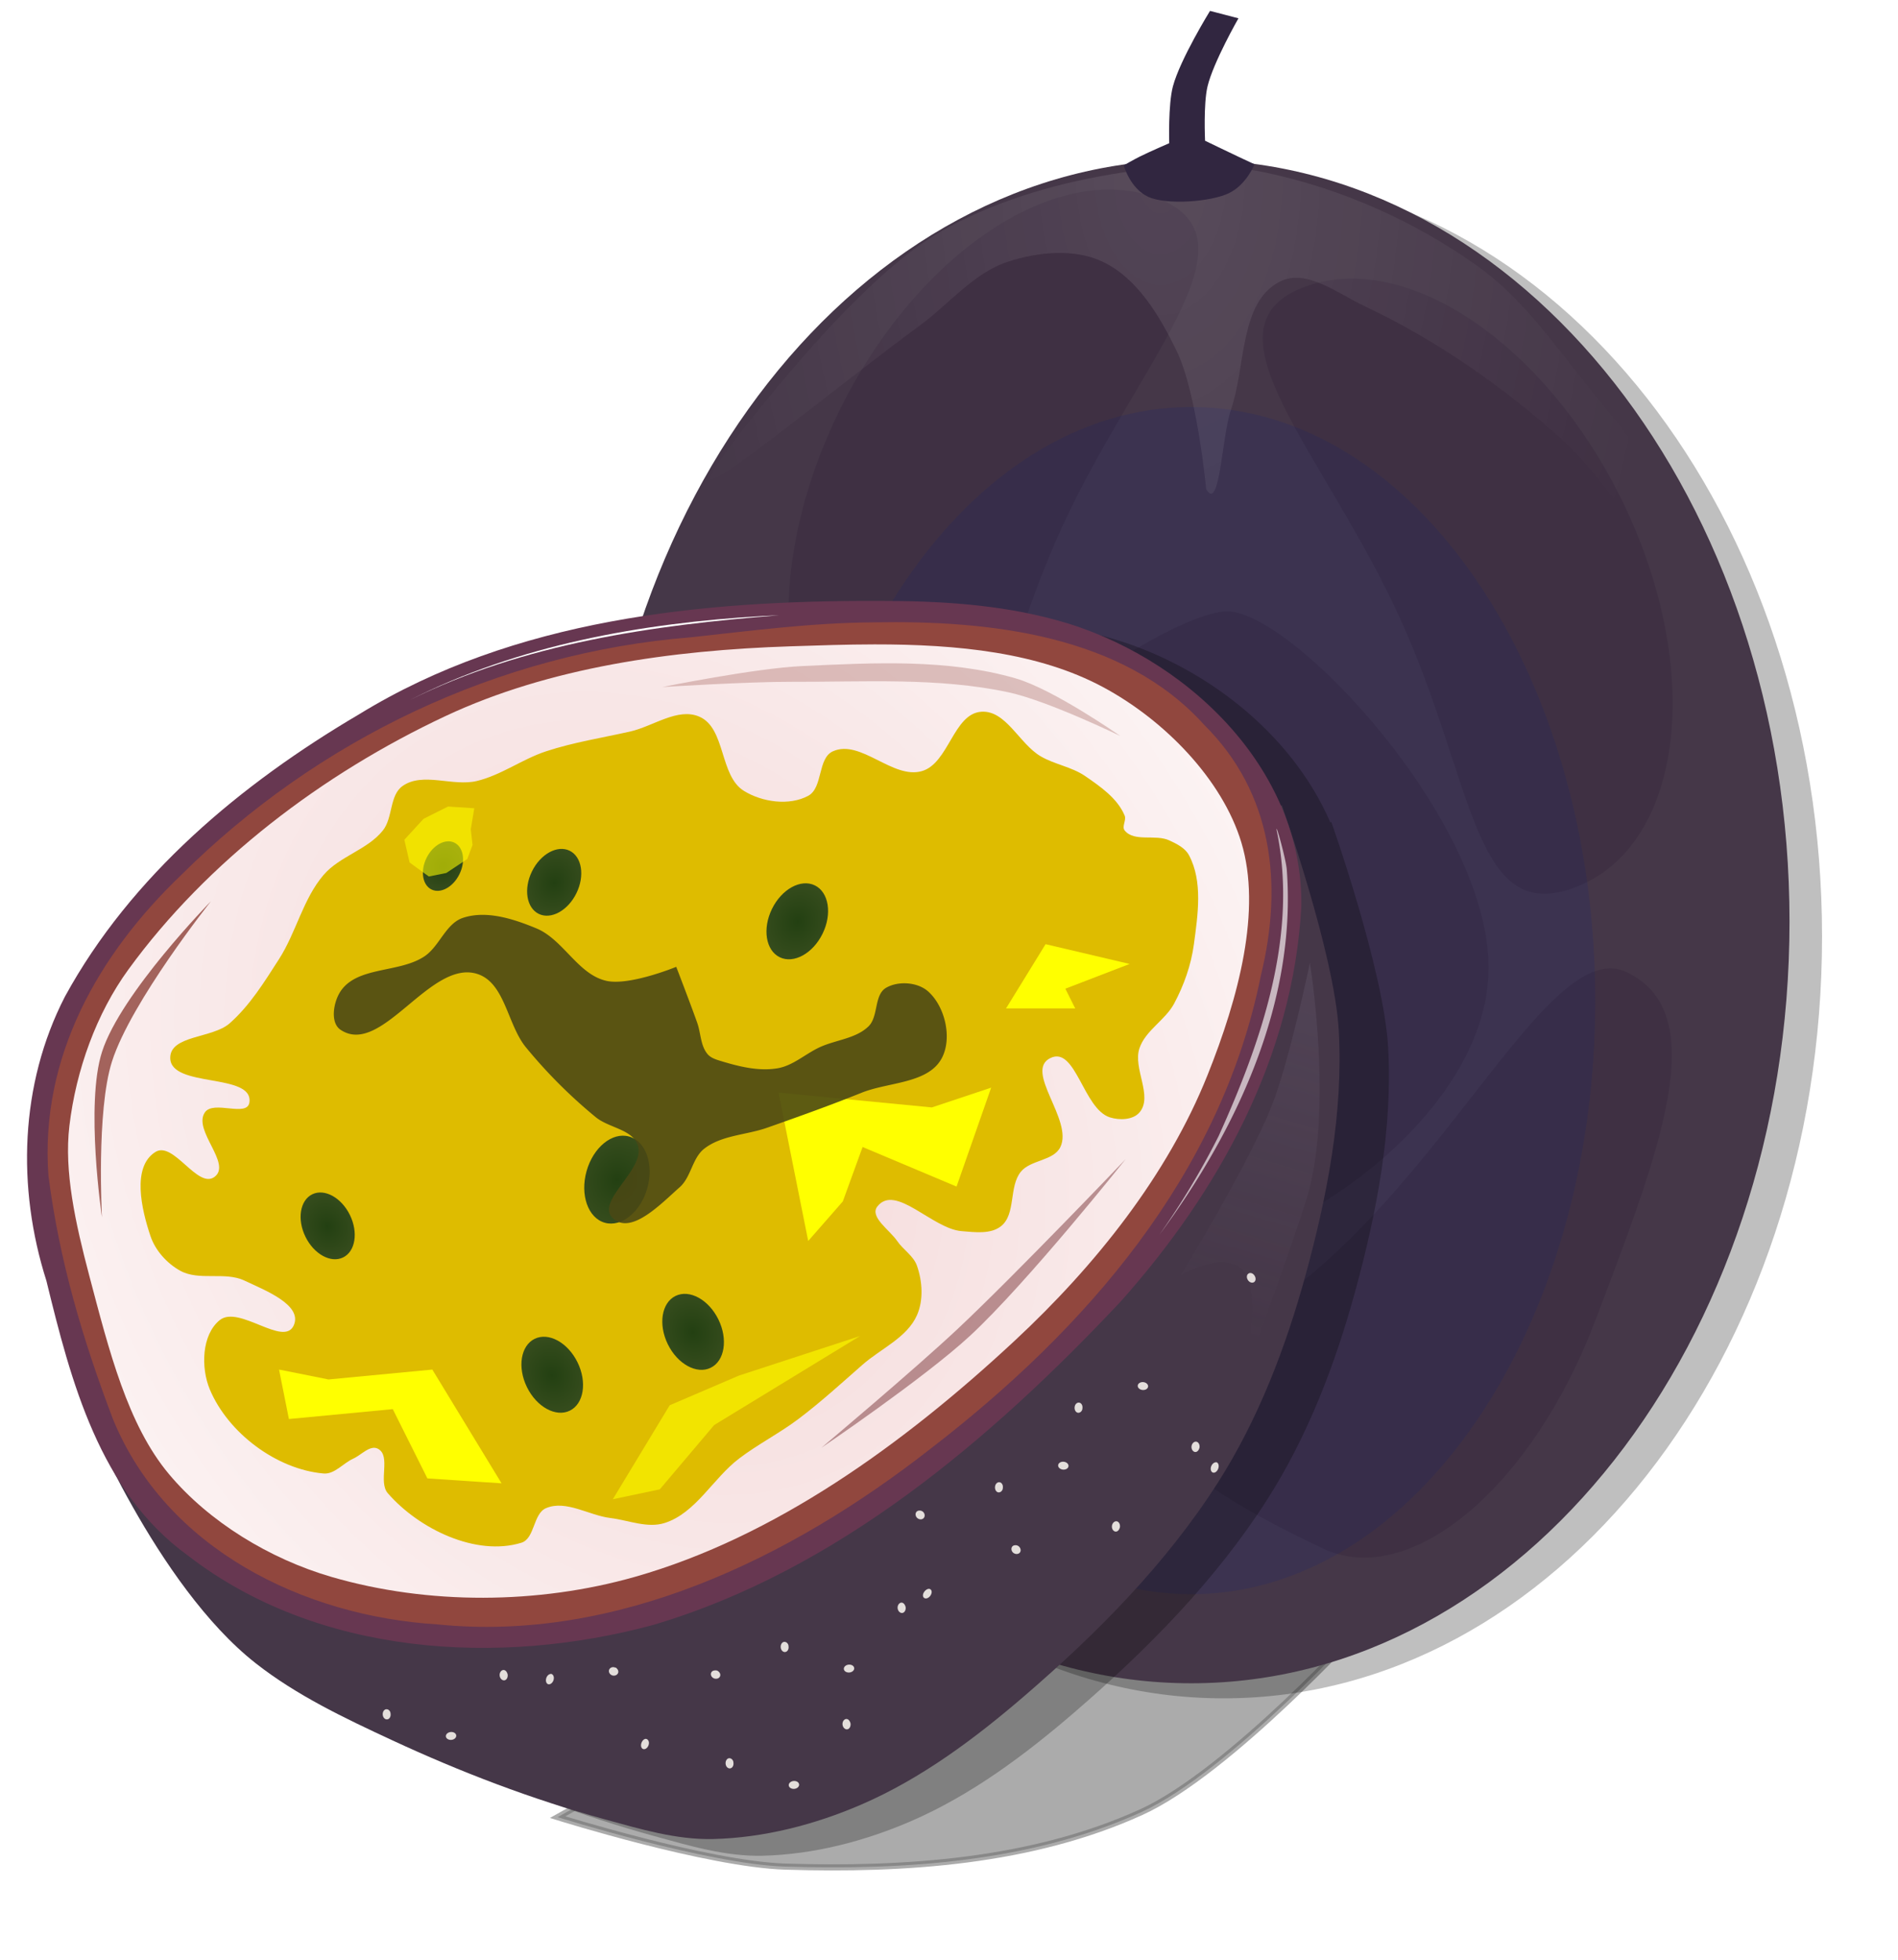 <svg xmlns="http://www.w3.org/2000/svg" xmlns:xlink="http://www.w3.org/1999/xlink" viewBox="0 0 310 320"><defs><filter id="t" color-interpolation-filters="sRGB"><feGaussianBlur stdDeviation="1.128"/></filter><filter id="h" color-interpolation-filters="sRGB"><feGaussianBlur stdDeviation=".954"/></filter><filter id="n" height="2.816" width="1.944" color-interpolation-filters="sRGB" y="-.908" x="-.472"><feGaussianBlur stdDeviation="3.972"/></filter><filter id="m" height="1.761" width="1.549" color-interpolation-filters="sRGB" y="-.381" x="-.274"><feGaussianBlur stdDeviation="3.972"/></filter><filter id="o" height="2.026" width="1.524" color-interpolation-filters="sRGB" y="-.513" x="-.262"><feGaussianBlur stdDeviation="3.972"/></filter><filter id="p" height="2.008" width="2.008" color-interpolation-filters="sRGB" y="-.504" x="-.504"><feGaussianBlur stdDeviation="2.399"/></filter><filter id="q" color-interpolation-filters="sRGB"><feGaussianBlur stdDeviation=".681"/></filter><filter id="r" height="1.362" width="1.055" color-interpolation-filters="sRGB" y="-.181" x="-.028"><feGaussianBlur stdDeviation=".862"/></filter><filter id="s" height="1.115" width="1.312" color-interpolation-filters="sRGB" y="-.057" x="-.156"><feGaussianBlur stdDeviation="1.236"/></filter><filter id="l" height="1.513" width="1.339" color-interpolation-filters="sRGB" y="-.257" x="-.169"><feGaussianBlur stdDeviation="2.849"/></filter><filter id="d" height="1.222" width="1.326" color-interpolation-filters="sRGB" y="-.111" x="-.163"><feGaussianBlur stdDeviation="8.961"/></filter><filter id="k" color-interpolation-filters="sRGB"><feGaussianBlur stdDeviation=".611"/></filter><filter id="u" height="1.112" width="1.333" color-interpolation-filters="sRGB" y="-.056" x="-.167"><feGaussianBlur stdDeviation="1.577"/></filter><filter id="e" height="1.403" width="1.377" color-interpolation-filters="sRGB" y="-.202" x="-.189"><feGaussianBlur stdDeviation="5.008"/></filter><filter id="f" height="1.435" width="2.067" color-interpolation-filters="sRGB" y="-.217" x="-.534"><feGaussianBlur stdDeviation="7.901"/></filter><filter id="g" color-interpolation-filters="sRGB"><feGaussianBlur stdDeviation="3.124"/></filter><filter id="w" color-interpolation-filters="sRGB"><feGaussianBlur stdDeviation="2.346"/></filter><filter id="c" color-interpolation-filters="sRGB"><feGaussianBlur stdDeviation="3.332"/></filter><filter id="b" height="1.555" width="1.194" color-interpolation-filters="sRGB" y="-.277" x="-.097"><feGaussianBlur stdDeviation="5.335"/></filter><radialGradient id="x" gradientUnits="userSpaceOnUse" cy="59.681" cx="301.64" gradientTransform="matrix(-.002 1.543 -.943 -.001 351.33 -393.97)" r="87.268"><stop offset="0" stop-color="#fff"/><stop offset="1" stop-color="#fff" stop-opacity="0"/></radialGradient><radialGradient id="i" gradientUnits="userSpaceOnUse" cy="224.49" cx="361.63" gradientTransform="matrix(1 1.696 -1.357 .8 304.78 -568.41)" r="96.452"><stop offset="0" stop-color="#f4d7d7"/><stop offset="1" stop-color="#fff"/></radialGradient><radialGradient id="j" xlink:href="#a" gradientUnits="userSpaceOnUse" cy="-68.502" cx="-186.38" gradientTransform="matrix(4.013 -.135 .153 4.555 572.11 218.43)" r="6.26"/><linearGradient id="v" y2="258.72" gradientUnits="userSpaceOnUse" x2="46.052" gradientTransform="translate(263.31 3.23)" y1="199.32" x1="63.736"><stop offset="0" stop-color="#9d93ac"/><stop offset="1" stop-color="#9d93ac" stop-opacity="0"/></linearGradient><linearGradient id="a"><stop offset="0" stop-color="#234012"/><stop offset="1" stop-color="#616936"/></linearGradient></defs><path d="M94.193 298.27s24.486 7.681 37.154 8.077c19.6.612 40.301-.774 58.154-8.885 14.437-6.559 36.346-30.692 36.346-30.692l-63.808-6.461z" opacity=".572" filter="url(#b)" stroke="#000" transform="translate(-3.116 -1.554)"/><path d="M648.93 208.54c0 68.696-43.756 124.39-97.731 124.39s-97.731-55.689-97.731-124.39c0-68.696 43.756-124.39 97.731-124.39s97.731 55.689 97.731 124.39z" opacity=".5" filter="url(#c)" transform="translate(-351.336 -55.612)"/><path d="M292.28 150.468c0 68.696-43.756 124.39-97.73 124.39s-97.732-55.689-97.732-124.39c0-68.696 43.756-124.39 97.731-124.39s97.731 55.69 97.731 124.39z" fill="#453748"/><path d="M307.5 236c0 53.529-29.549 96.923-66 96.923s-66-43.394-66-96.923 29.549-96.923 66-96.923 66 43.394 66 96.923z" filter="url(#d)" fill="#3c3350" transform="translate(-46.95 -72.612)"/><path d="M102.8 125.16c0 17.348-12.529 31.412-27.985 31.412s-6.759-12.835-6.759-30.184c0-17.348-8.697-32.64 6.759-32.64S102.8 107.812 102.8 125.16z" transform="matrix(1.1 -.433 .713 1.557 63.58 -66.588)" opacity=".368" filter="url(#e)" fill="#170b28"/><path d="M102.8 125.16c0 17.348.314 31.903-15.142 31.903s-15.128-32.548-41.66-49.574C25.481 94.323 59.359 93.748 74.815 93.748S102.8 107.812 102.8 125.16z" transform="matrix(.921 .437 .597 -1.575 91.18 367.801)" opacity=".368" filter="url(#e)" fill="#170b28"/><path d="M102.8 125.16c0 17.348-12.529 31.412-27.985 31.412s-6.759-12.835-6.759-30.184c0-17.348-8.697-32.64 6.759-32.64S102.8 107.812 102.8 125.16z" transform="matrix(-1.1 -.433 -.713 1.557 338.38 -81.127)" opacity=".368" filter="url(#e)" fill="#170b28"/><path d="M334.18 196.42c0 24.088-29.558 44.423-39.371 44.423-9.814 0-52.035-23.566-52.035-47.654s42.221-54.923 52.035-54.923 39.371 34.066 39.371 58.154z" transform="matrix(1.084 0 0 1 -119.123 -38.439)" opacity=".368" filter="url(#f)" fill="#170b28"/><path d="M251.14 143.34c-27.458.304-55.711 3.898-79.5 18.5-19.234 11.312-37.272 26.315-48.094 46.125-7.36 14.315-7.838 31.191-3 46.375 2.596 10.624 5.496 21.919 11.125 31.406 4.924 9.554 13.141 23.278 23.062 31.062 6.694 5.252 14.503 8.947 22.219 12.531 11.203 5.204 22.839 9.666 34.75 12.938 5.805 1.594 11.732 3.367 17.75 3.219 8.291-.205 16.639-2.36 24.25-5.656 9.799-4.243 18.566-10.781 26.656-17.75 11.842-10.2 23.087-21.578 31.5-34.75 6.608-10.347 11.099-22.066 14.344-33.906 3.553-12.965 6.166-26.548 5.406-39.97-.714-12.622-9.281-36.78-9.281-36.78l-.156.093c-6.423-14.882-21.252-26.164-36.75-30.344-9.359-2.556-19.122-3.104-28.781-3.094-1.822-.007-3.67-.02-5.5 0z" opacity=".5" filter="url(#g)" transform="translate(-104.886 -42.477)"/><path d="M13.734 229.983s11.753 28.839 28.04 41.616c6.693 5.251 14.514 8.954 22.23 12.539 11.203 5.204 22.82 9.651 34.731 12.923 5.805 1.594 11.751 3.379 17.77 3.23 8.29-.204 16.62-2.358 24.23-5.654 9.8-4.242 18.564-10.8 26.654-17.769 11.842-10.2 23.087-21.559 31.5-34.73 6.609-10.348 11.101-22.083 14.346-33.924 3.553-12.965 6.183-26.54 5.423-39.962-.714-12.623-9.307-36.769-9.307-36.769z" fill="#453748"/><path d="M268 234.17c-.065.014-.132.025-.188.063-.298.2-.321.678-.062 1.062s.702.545 1 .344c.298-.202.321-.68.063-1.063a1.067 1.067 0 00-.22-.25.724.724 0 00-.593-.156zm14.5 7.344c-.155.018-.29.088-.438.187-.383.26-.513.702-.312 1 .201.299.648.353 1.031.094.384-.259.545-.733.344-1.031-.025-.038-.06-.065-.094-.094-.029-.025-.06-.075-.093-.094a.758.758 0 00-.438-.062zm-16.906 5.562a.932.932 0 00-.438.157c-.383.258-.545.701-.343 1 .201.298.679.352 1.062.093.384-.259.545-.733.344-1.031-.025-.037-.061-.066-.094-.094-.033-.027-.085-.042-.125-.062a.701.701 0 00-.406-.063zm-11.281 1.875c-.064.015-.1.056-.156.094-.299.201-.353.679-.094 1.063.259.383.733.513 1.031.312.299-.201.322-.679.063-1.063-.065-.095-.167-.154-.25-.218-.188-.146-.403-.231-.594-.188zm54.656 1.406a.594.594 0 00-.188.094c-.298.202-.32.68-.062 1.063.259.383.702.514 1 .312.298-.201.321-.679.063-1.062a1.067 1.067 0 00-.22-.25c-.187-.146-.397-.2-.593-.157zm-5.594 30.906c-.252.046-.523.289-.656.625-.177.45-.06.91.25 1.032s.698-.145.875-.594c.155-.393.101-.823-.125-1-.032-.025-.055-.047-.094-.063-.077-.03-.166-.015-.25 0zm-58.188 5.75c-.25-.027-.56.12-.781.407-.295.382-.327.859-.063 1.062.265.204.737.07 1.032-.312.294-.383.295-.86.03-1.063a.426.426 0 00-.218-.093zm9.844 2.125c-.185.012-.354.07-.469.22-.23.297-.152.769.188 1.03.34.262.802.235 1.031-.062.23-.297.152-.77-.188-1.031a.828.828 0 00-.562-.157zm15.656 5.657c-.185.011-.354.07-.469.218-.23.298-.152.77.188 1.032.34.262.833.235 1.062-.063.23-.297.121-.77-.219-1.031a.828.828 0 00-.562-.156zm-14.031 7.125c-.252-.025-.56.15-.781.437-.295.383-.327.828-.063 1.031.264.204.705.07 1-.312s.327-.859.063-1.063a.415.415 0 00-.219-.093zm-51.625 12.78c-.299.006-.562.173-.656.438-.126.354.096.763.5.906.404.144.843-.052.969-.406.094-.265-.022-.56-.25-.75-.038-.032-.051-.068-.094-.093s-.106-.014-.156-.032a.93.93 0 00-.313-.062zm16.656.532c-.296.002-.562.14-.656.406-.126.354.096.763.5.906.404.144.843-.02.969-.375.094-.265-.022-.559-.25-.75a.795.795 0 00-.25-.156c-.102-.036-.214-.032-.313-.031zm-26.938.594c-.247.053-.504.283-.625.625-.162.455-.033.92.281 1.03.315.112.714-.17.875-.624.142-.398.045-.8-.187-.969-.034-.024-.055-.049-.094-.062a.466.466 0 00-.25 0zm15.531 10.594c-.25.05-.504.315-.625.656-.162.455-.033.888.281 1 .315.112.714-.17.875-.625.142-.398.045-.769-.187-.938-.034-.024-.055-.048-.094-.062a.478.478 0 00-.25-.031z" filter="url(#h)" fill="#e3dedb" transform="translate(-104.886 -42.477)"/><path d="M8.404 209.943c3.202 12.135 6.22 25.217 14.278 34.839 7.528 8.989 18.44 15.576 29.7 18.847 17.001 4.94 36.085 4.847 53.114 0 24.34-6.928 46.005-22.747 64.537-39.98 13.776-12.81 26.134-28.225 33.125-45.69 5.284-13.196 9.836-28.658 5.712-42.262-3.757-12.392-14.288-23.012-25.701-29.127-16.09-8.622-36.012-8.02-54.257-7.425-20.001.652-40.702 3.507-58.826 11.994-20.975 9.822-40.62 24.685-54.257 43.406-5.996 8.23-9.652 18.444-10.851 28.556-1.063 8.957 1.125 18.121 3.426 26.843z" fill="#91473e"/><path d="M396.91 146.66c-4.545.005-9.12.164-13.688.313-19.543.636-39.419 3.45-56.344 11.374-20.12 9.422-38.946 23.713-51.812 41.375-5.24 7.194-8.576 16.455-9.656 25.562-.883 7.443.978 15.858 3.25 24.47 3.238 12.272 6.268 24.336 13 32.375 6.559 7.832 16.476 13.873 26.594 16.812 15.753 4.576 33.72 4.478 49.562-.032 22.838-6.5 43.796-21.632 61.938-38.5 13.3-12.367 25.023-27.118 31.53-43.375 5.115-12.775 8.887-26.996 5.532-38.062-3.09-10.193-12.454-19.91-22.594-25.344-10.532-5.643-23.647-6.984-37.312-6.968z" transform="translate(-254.076 -41.439)" fill="url(#i)"/><path d="M143.664 98.123c-29.147-.105-59.628 2.928-85.003 18.504-19.234 11.312-37.248 26.32-48.07 46.13-7.36 14.315-7.852 31.193-3.014 46.377 4.005 16.392 8.654 34.41 23.1 44.858 21.244 16.429 50.797 18.14 75.987 11.35 30.021-8.878 55.192-30.283 76.315-52.752 16.128-18.06 28.226-40.042 29.565-64.533.4-22.775-19.267-41.21-40.094-46.827-9.359-2.556-19.127-3.118-28.786-3.107zm-1.03 3.5c18.886-.351 40.767 1.99 54.045 16.738 11.148 11.066 12.947 25.854 9.258 40.928-6.538 32.56-28.617 57.806-54.115 77.398-22.692 17.718-51.04 31.538-80.42 28.555-21.805-1.357-44.24-12.275-52.946-33.495-4.98-13.115-8.75-25.845-10.545-39.765-1.413-19.343 8.122-36.136 21.682-49.102 22.244-22.112 51.82-36.313 83.319-38.825 10.199-1.104 19.47-2.347 29.72-2.431z" style="block-progression:tb;text-indent:0;text-transform:none" color="#000" fill="#673751"/><path d="M25.384 188.103c2.968-1.856 6.937 6.196 9.693 4.038 2.788-2.183-3.614-7.577-1.616-10.5 1.401-2.049 6.906.84 7.27-1.615.723-4.89-12.885-2.327-12.924-7.27-.029-3.74 6.885-3.183 9.693-5.653 3.315-2.917 5.689-6.786 8.077-10.5 2.8-4.357 3.905-9.794 7.269-13.731 2.623-3.07 7.176-4.111 9.692-7.27 1.653-2.073 1.057-5.75 3.231-7.269 3.318-2.317 8.18.138 12.115-.808 3.987-.957 7.412-3.564 11.308-4.846 4.466-1.47 9.143-2.2 13.731-3.23 3.761-.846 7.772-3.96 11.308-2.424 4.32 1.876 3.263 9.64 7.27 12.115 2.985 1.846 7.408 2.47 10.5.808 2.44-1.313 1.51-6.133 4.038-7.27 4.528-2.035 9.772 4.62 14.538 3.232 4.387-1.278 5.135-9.369 9.692-9.693 4.028-.286 6.21 5.225 9.692 7.27 2.287 1.342 5.084 1.729 7.27 3.23 2.51 1.725 5.295 3.648 6.461 6.462.31.746-.505 1.793 0 2.423 1.553 1.936 5.014.578 7.27 1.615 1.222.563 2.595 1.237 3.23 2.423 2.29 4.28 1.452 9.728.808 14.54-.452 3.375-1.624 6.69-3.23 9.692-1.45 2.706-4.658 4.365-5.655 7.269-1.136 3.31 2.263 7.83 0 10.5-1.058 1.25-3.286 1.307-4.846.808-4.35-1.395-5.574-11.672-9.692-9.693-4.395 2.112 3.74 10.15 1.615 14.54-1.106 2.285-4.863 2.064-6.461 4.038-1.983 2.45-.767 6.92-3.231 8.884-1.697 1.354-4.298.983-6.462.808-4.755-.385-10.773-7.781-13.73-4.038-1.347 1.702 2.01 3.858 3.23 5.653.969 1.426 2.66 2.412 3.23 4.039.892 2.54 1.09 5.615 0 8.077-1.618 3.66-5.875 5.438-8.884 8.077-3.447 3.023-6.836 6.128-10.5 8.885-3.102 2.334-6.604 4.108-9.692 6.461-4.251 3.239-7.029 8.861-12.115 10.5-2.83.912-5.933-.447-8.885-.808-3.515-.43-7.237-2.99-10.5-1.615-2.134.9-1.824 4.974-4.038 5.654-7.41 2.275-16.712-2.236-21.808-8.077-1.632-1.87.58-6.11-1.616-7.27-1.282-.676-2.716 1.022-4.038 1.616-1.648.74-3.047 2.58-4.846 2.423-7.672-.664-15.605-6.627-18.577-13.73-1.47-3.513-1.343-8.91 1.615-11.309 3.144-2.548 10.54 4.536 12.115.808 1.41-3.337-4.804-5.718-8.077-7.27-3.2-1.516-7.405.106-10.5-1.615-2.17-1.206-4.054-3.301-4.846-5.654-1.464-4.345-3.08-11.3.808-13.73z" fill="#debc00"/><path d="M-180.12-68.502c0 4.907-2.803 8.885-6.26 8.885s-6.26-3.978-6.26-8.885 2.803-8.885 6.26-8.885 6.26 3.978 6.26 8.885z" transform="rotate(15.729 -927.624 988.11) scale(.823)" fill="url(#j)"/><path d="M229.43 143.07c-19.825 1.156-39.863 4.718-57.625 13.719 18.575-9.225 39.68-12.236 60.344-13.844l-2.719.125z" style="block-progression:tb;text-indent:0;text-transform:none" filter="url(#k)" color="#000" fill="#fff" transform="translate(-104.886 -42.477)"/><path d="M313.4 178.04c3.582 17.046-2.495 34.524-9.47 49.93a126.547 126.547 0 01-9.686 16.133c12.639-17.056 22.437-37.998 20.812-59.594-.113-1.676-1.864-7.954-1.656-6.469z" style="block-progression:tb;text-indent:0;text-transform:none" opacity=".799" filter="url(#k)" color="#000" fill="#fff" transform="translate(-104.886 -42.477)"/><path d="M212.65 285.67l8.885-10.5 23.827-14.539-19.79 6.462-11.307 4.846-9.289 15.346z" opacity=".769" filter="url(#l)" fill="#ff0" transform="translate(-104.886 -42.477)"/><path d="M261.12 236.23l-15.346-6.462-3.23 8.885-5.655 6.462-4.846-24.231 25.04 2.423 9.691-3.231z" filter="url(#m)" fill="#ff0" transform="translate(-104.886 -42.477)"/><path d="M-180.12-68.502c0 4.907-2.803 8.885-6.26 8.885s-6.26-3.978-6.26-8.885 2.803-8.885 6.26-8.885 6.26 3.978 6.26 8.885z" transform="rotate(26.104 -379.619 633.276) scale(.526)" fill="url(#j)"/><path d="M289.39 199.88l-13.731-3.23-6.462 10.5h11.308l-1.615-3.232z" filter="url(#n)" fill="#ff0" transform="translate(-104.886 -42.477)"/><path d="M150.46 266.11l1.615 8.077 16.962-1.615 5.654 11.308 12.115.807-11.308-18.577-16.962 1.616z" filter="url(#o)" fill="#ff0" transform="translate(-104.886 -42.477)"/><path d="M-180.12-68.502c0 4.907-2.803 8.885-6.26 8.885s-6.26-3.978-6.26-8.885 2.803-8.885 6.26-8.885 6.26 3.978 6.26 8.885z" transform="scale(.479) rotate(26.103 -802.224 841.161)" fill="url(#j)"/><path d="M182.35 174.46l-4.283-.286-3.998 2-3.141 3.426.856 3.712 3.141 2.285 2.856-.571 3.427-2.285.856-2.284-.285-2.57z" opacity=".753" filter="url(#p)" fill="#ff0" transform="translate(-104.886 -42.477)"/><path d="M239.04 278.88s15.092-12.678 22.274-19.419c9.472-8.891 27.416-27.7 27.416-27.7s-16.014 20.136-25.417 28.842c-7.432 6.88-24.273 18.277-24.273 18.277z" opacity=".729" filter="url(#q)" fill="#814145" transform="translate(-104.886 -42.477)"/><path d="M287.87 162.66s-10.87-7.622-17.134-9.424c-11.179-3.215-23.219-2.531-34.839-1.998-7.692.352-22.845 3.426-22.845 3.426s14.082-.884 21.132-.856c11.817.046 23.853-.755 35.41 1.713 6.396 1.366 18.276 7.14 18.276 7.14z" opacity=".538" filter="url(#r)" fill="#91473e" transform="translate(-104.886 -42.477)"/><path d="M139.33 189.65s-14.653 14.933-17.769 24.539c-2.783 8.579-.02 27.058-.02 27.058s-.947-17.346 1.635-25.442c3.114-9.762 16.154-26.154 16.154-26.154z" opacity=".91" filter="url(#s)" fill="#91473e" transform="translate(-104.886 -42.477)"/><path d="M-180.12-68.502c0 4.907-2.803 8.885-6.26 8.885s-6.26-3.978-6.26-8.885 2.803-8.885 6.26-8.885 6.26 3.978 6.26 8.885z" transform="scale(.646) rotate(26.103 -759.881 679.878)" fill="url(#j)"/><path d="M222.76 215.77c2.938.89 6.112 1.66 9.138 1.142 2.518-.431 4.536-2.352 6.854-3.427 2.63-1.22 5.923-1.398 7.995-3.426 1.644-1.61.872-5.119 2.856-6.283 1.977-1.16 5.135-.946 6.853.571 2.772 2.447 3.98 7.567 2.285 10.851-2.19 4.243-8.706 3.93-13.136 5.712-5.085 2.045-10.25 3.892-15.42 5.71-3.408 1.2-7.433 1.205-10.28 3.428-1.957 1.527-2.137 4.64-3.998 6.282-3 2.649-7.856 7.795-10.851 5.14-3.154-2.795 5.366-8.007 3.998-11.994-.891-2.597-4.73-2.828-6.854-4.569a82.176 82.176 0 01-11.423-11.423c-3.046-3.716-3.4-10.589-7.995-11.994-7.675-2.346-15.61 13.608-22.274 9.138-1.74-1.166-1.162-4.54 0-6.282 2.745-4.119 9.594-2.957 13.707-5.711 2.46-1.648 3.472-5.346 6.282-6.283 3.831-1.277 8.263.168 11.994 1.714 4.397 1.82 6.781 7.514 11.423 8.566 3.787.86 11.423-2.284 11.423-2.284s2.341 6.071 3.427 9.138c.603 1.702.53 3.776 1.713 5.14.558.643 1.47.896 2.285 1.142z" opacity=".943" filter="url(#t)" fill="#4a4815" transform="translate(-104.886 -42.477)"/><path d="M-180.12-68.502c0 4.907-2.803 8.885-6.26 8.885s-6.26-3.978-6.26-8.885 2.803-8.885 6.26-8.885 6.26 3.978 6.26 8.885z" transform="scale(.735) rotate(26.103 -593.825 852.221)" fill="url(#j)"/><path d="M-180.12-68.502c0 4.907-2.803 8.885-6.26 8.885s-6.26-3.978-6.26-8.885 2.803-8.885 6.26-8.885 6.26 3.978 6.26 8.885z" transform="rotate(15.729 -751.99 1004.427) scale(.823)" fill="url(#j)"/><path d="M-180.12-68.502c0 4.907-2.803 8.885-6.26 8.885s-6.26-3.978-6.26-8.885 2.803-8.885 6.26-8.885 6.26 3.978 6.26 8.885z" transform="scale(.646) rotate(26.103 -651.908 781.48)" fill="url(#j)"/><path d="M-180.12-68.502c0 4.907-2.803 8.885-6.26 8.885s-6.26-3.978-6.26-8.885 2.803-8.885 6.26-8.885 6.26 3.978 6.26 8.885z" transform="scale(.735) rotate(26.103 -565.745 919.967)" fill="url(#j)"/><path d="M-180.12-68.502c0 4.907-2.803 8.885-6.26 8.885s-6.26-3.978-6.26-8.885 2.803-8.885 6.26-8.885 6.26 3.978 6.26 8.885z" transform="scale(-.735 .735) rotate(26.103 -961.044 255.77)" fill="url(#j)"/><path d="M-180.12-68.502c0 4.907-2.803 8.885-6.26 8.885s-6.26-3.978-6.26-8.885 2.803-8.885 6.26-8.885 6.26 3.978 6.26 8.885z" transform="rotate(15.729 -1005.161 880.775) scale(.823)" fill="url(#j)"/><path d="M-180.12-68.502c0 4.907-2.803 8.885-6.26 8.885s-6.26-3.978-6.26-8.885 2.803-8.885 6.26-8.885 6.26 3.978 6.26 8.885z" transform="matrix(-.58 .284 .284 .58 -35.127 292.833)" fill="url(#j)"/><path d="M-180.12-68.502c0 4.907-2.803 8.885-6.26 8.885s-6.26-3.978-6.26-8.885 2.803-8.885 6.26-8.885 6.26 3.978 6.26 8.885z" transform="scale(.735) rotate(26.103 -765.699 898.252)" fill="url(#j)"/><path d="M-180.12-68.502c0 4.907-2.803 8.885-6.26 8.885s-6.26-3.978-6.26-8.885 2.803-8.885 6.26-8.885 6.26 3.978 6.26 8.885z" transform="scale(-.735 .735) rotate(26.103 -956.143 183.485)" fill="url(#j)"/><path d="M-180.12-68.502c0 4.907-2.803 8.885-6.26 8.885s-6.26-3.978-6.26-8.885 2.803-8.885 6.26-8.885 6.26 3.978 6.26 8.885z" transform="scale(-.735 .735) rotate(26.103 -832.707 275.523)" fill="url(#j)"/><path d="M187.09 315.17c-.358.033-.636.445-.594.906.043.461.392.815.75.781.359-.033.605-.445.563-.906a1.01 1.01 0 00-.094-.312c-.126-.29-.356-.494-.625-.469zm-19.125 6.406c-.358.033-.605.446-.563.906.043.461.36.783.72.75.358-.033.604-.414.562-.875-.01-.115-.02-.246-.063-.343-.126-.29-.387-.463-.656-.438zm10.531 3.719c-.46.043-.814.36-.781.719.033.358.445.605.906.562.46-.042.814-.36.781-.719a.454.454 0 00-.03-.125.688.688 0 00-.063-.125c-.149-.22-.467-.344-.813-.312zM243.09 323.17c-.358.033-.636.445-.594.906.043.461.392.815.75.781.359-.033.605-.445.563-.906a1.01 1.01 0 00-.094-.312c-.126-.29-.356-.494-.625-.469zm-19.125 6.406c-.358.033-.605.446-.563.906.043.461.36.783.72.75.358-.033.604-.414.562-.875-.01-.115-.02-.246-.063-.343-.126-.29-.387-.463-.656-.438zm10.531 3.719c-.46.043-.814.36-.781.719.033.358.445.605.906.562.46-.042.814-.36.781-.719a.454.454 0 00-.03-.125.688.688 0 00-.063-.125c-.149-.22-.467-.344-.813-.312zM252.09 304.17c-.358.033-.636.445-.594.906.043.461.392.815.75.781.359-.033.605-.445.563-.906a1.01 1.01 0 00-.094-.312c-.126-.29-.356-.494-.625-.469zm-19.125 6.406c-.358.033-.605.446-.563.906.043.461.36.783.72.75.358-.033.604-.414.562-.875-.01-.115-.02-.246-.063-.343-.126-.29-.387-.463-.656-.438zm10.531 3.719c-.46.043-.814.36-.781.719.033.358.445.605.906.562.46-.042.814-.36.781-.719a.454.454 0 00-.03-.125.688.688 0 00-.063-.125c-.149-.22-.467-.344-.813-.312z" filter="url(#h)" fill="#e3dedb" transform="translate(-104.886 -42.477)"/><path transform="matrix(1 0 0 -1 193.424 551.033)" d="M-11.219 300.94c-.358.033-.636.445-.594.906.043.461.392.815.75.781.359-.033.605-.445.563-.906a1.01 1.01 0 00-.094-.312c-.126-.29-.356-.494-.625-.469zm-19.125 6.406c-.358.033-.605.446-.563.906.043.461.36.783.72.75.358-.033.604-.414.562-.875-.01-.115-.02-.246-.063-.343-.126-.29-.387-.463-.656-.438zm10.531 3.719c-.46.043-.814.36-.781.719.033.358.445.605.906.562.46-.042.814-.36.781-.719a.455.455 0 00-.031-.125.686.686 0 00-.063-.125c-.148-.22-.466-.344-.812-.312z" filter="url(#h)" fill="#e3dedb"/><path d="M-11.219 300.94c-.358.033-.636.445-.594.906.043.461.392.815.75.781.359-.033.605-.445.563-.906a1.01 1.01 0 00-.094-.312c-.126-.29-.356-.494-.625-.469zm-19.125 6.406c-.358.033-.605.446-.563.906.043.461.36.783.72.75.358-.033.604-.414.562-.875-.01-.115-.02-.246-.063-.343-.126-.29-.387-.463-.656-.438zm10.531 3.719c-.46.043-.814.36-.781.719.033.358.445.605.906.562.46-.042.814-.36.781-.719a.455.455 0 00-.031-.125.686.686 0 00-.063-.125c-.148-.22-.466-.344-.812-.312z" transform="matrix(1 0 0 -1 206.424 538.033)" filter="url(#h)" fill="#e3dedb"/><path d="M318.83 199.69s-3.279 15.883-6.25 23.385c-3.857 9.738-14.873 27.678-14.873 27.678s6.614-4.069 10.049-1.038.382 17.38.382 17.38 7.043-19.011 10.096-28.673c4.557-14.424.596-38.731.596-38.731z" opacity=".368" filter="url(#u)" fill="url(#v)" transform="translate(-104.886 -42.477)"/><path d="M221.12 120.73c-2.01.093 13.581-19.158 21.808-27.462 5.12-5.168 10.552-10.291 16.962-13.731 8.704-4.67 18.506-7.386 28.269-8.885 7.717-1.184 15.784-1.612 23.423 0 12.384 2.614 24.448 7.967 34.731 15.346 7.122 5.111 12.306 12.53 17.769 19.385 5.91 7.418 12.455 14.69 16.154 23.423 1.606 3.793 6.442 11.215 2.423 12.115-2.816.632-13.936-18.88-22.615-26.654-9.678-8.669-20.552-16.275-32.308-21.808-4.317-2.031-9.453-6.15-13.73-4.038-6.725 3.321-5.612 13.917-8.078 21-1.484 4.262-1.802 16.843-4.038 12.923 0 0-1.473-15.683-4.847-22.615-2.76-5.672-6.402-11.863-12.115-14.54-4.632-2.169-10.479-1.573-15.346 0-5.688 1.84-9.71 6.976-14.539 10.5-11.35 8.288-31.636 24.933-33.923 25.04z" opacity=".318" filter="url(#w)" fill="url(#x)" transform="translate(-104.886 -42.477)"/><path d="M183.534 26.997s1.709-.972 2.588-1.41c1.588-.793 4.846-2.203 4.846-2.203s-.195-6.29.606-9.288c1.181-4.42 6.058-12.317 6.058-12.317l4.644 1.211s-4.097 7.152-5.048 11.106c-.693 2.883-.404 8.885-.404 8.885s3.898 1.885 5.856 2.808c.738.347 2.221 1.028 2.221 1.028s-1.295 3.355-4.233 4.75-10.162 1.946-13.136.57c-2.974-1.375-3.998-5.14-3.998-5.14" fill="#312640"/></svg>
